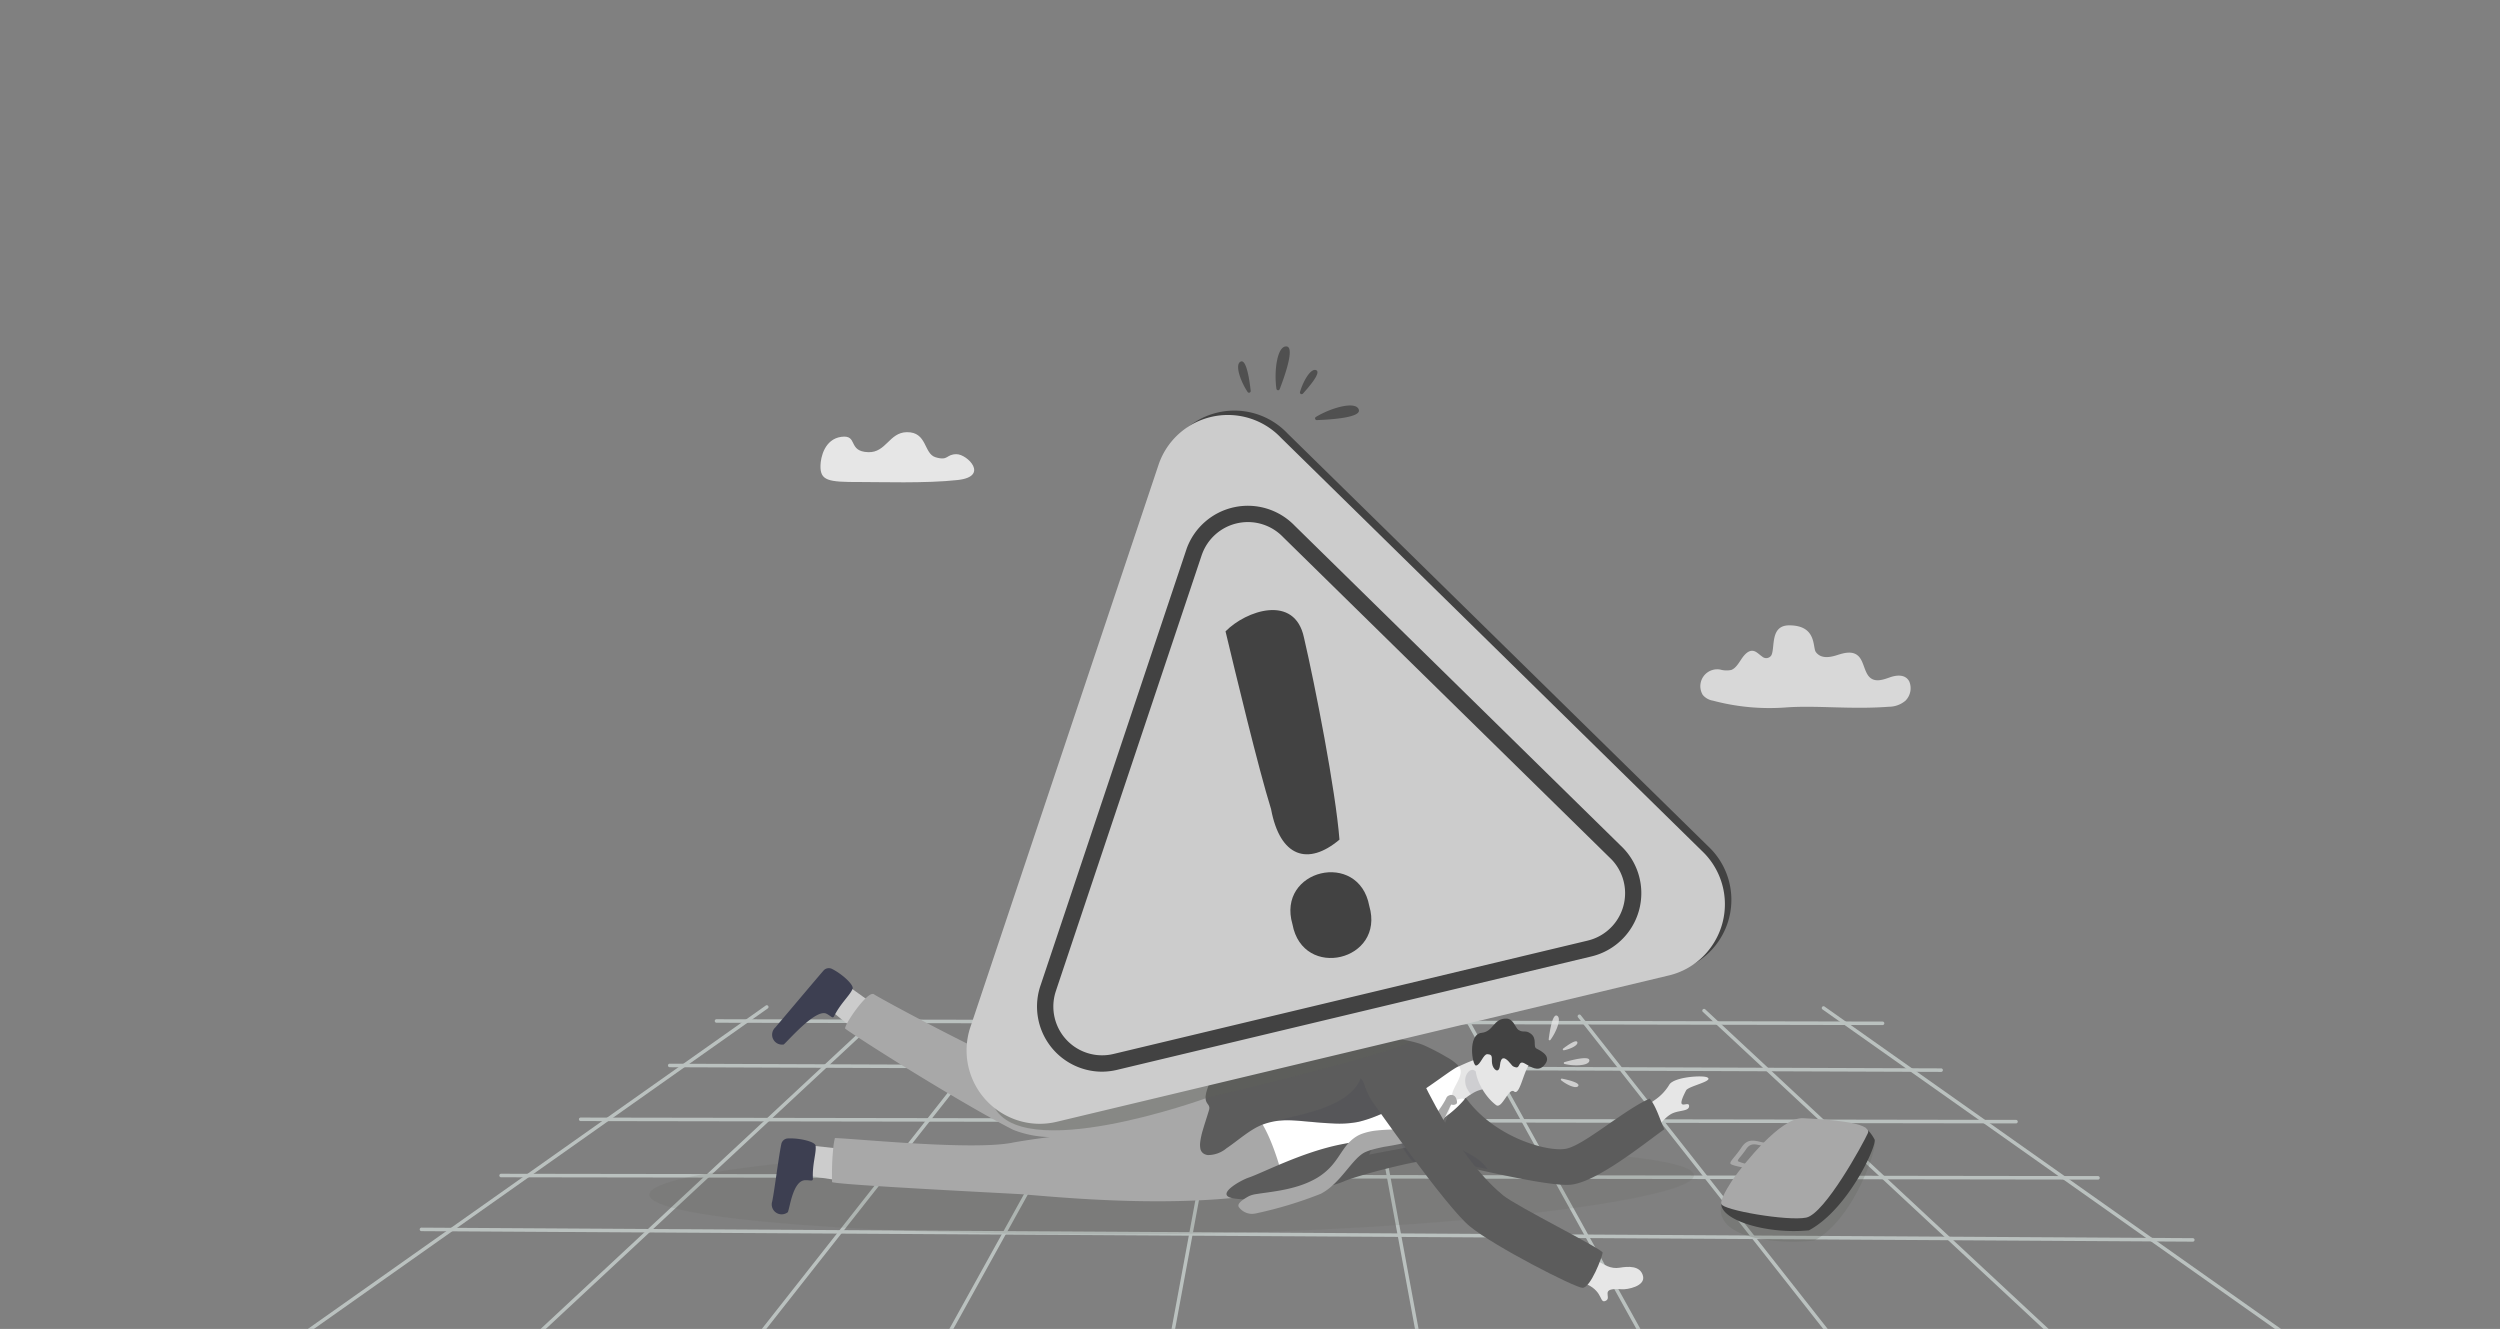 <svg id="img-what-if-grey" xmlns="http://www.w3.org/2000/svg" xmlns:xlink="http://www.w3.org/1999/xlink" width="444" height="236.021" viewBox="0 0 444 236.021">
  <rect x="0" y="0" width="444" height="236.021" fill="#808080" stroke="none"/>
  <defs>
    <clipPath id="clip-path">
      <rect id="Rechteck_1472" data-name="Rechteck 1472" width="444" height="236.02" fill="none"/>
    </clipPath>
  </defs>
  <g id="Gruppe_2696" data-name="Gruppe 2696" clip-path="url(#clip-path)">
    <g id="Gruppe_2695" data-name="Gruppe 2695" transform="translate(49.384 178.519)">
      <path id="Pfad_8713" data-name="Pfad 8713" d="M327.813,1245.6a.316.316,0,0,1-.256-.133.312.312,0,0,1,.075-.436l86.495-61.085a.313.313,0,0,1,.36.511l-86.5,61.085A.306.306,0,0,1,327.813,1245.6Z" transform="translate(-327.5 -1183.89)" fill="#bac1bf"/>
      <path id="Pfad_8714" data-name="Pfad 8714" d="M607.728,1248.608a.313.313,0,0,1-.214-.541l65.5-60.968a.313.313,0,0,1,.427.458l-65.5,60.968a.315.315,0,0,1-.213.084Z" transform="translate(-565.206 -1186.545)" fill="#bac1bf"/>
      <path id="Pfad_8715" data-name="Pfad 8715" d="M870.409,1255.317a.312.312,0,0,1-.246-.505l48.03-61.026a.313.313,0,0,1,.492.386l-48.03,61.027A.313.313,0,0,1,870.409,1255.317Z" transform="translate(-788.278 -1192.192)" fill="#bac1bf"/>
      <path id="Pfad_8716" data-name="Pfad 8716" d="M1097.924,1260.013a.306.306,0,0,1-.151-.039.314.314,0,0,1-.122-.425l33.573-60.609a.313.313,0,1,1,.547.3l-33.573,60.609A.315.315,0,0,1,1097.924,1260.013Z" transform="translate(-981.487 -1196.533)" fill="#bac1bf"/>
      <path id="Pfad_8717" data-name="Pfad 8717" d="M1373.007,1260.832a.35.35,0,0,1-.057,0,.312.312,0,0,1-.25-.365l11.228-60.672a.313.313,0,1,1,.615.115l-11.228,60.672a.313.313,0,0,1-.308.256Z" transform="translate(-1215.089 -1197.175)" fill="#bac1bf"/>
      <path id="Pfad_8718" data-name="Pfad 8718" d="M2232.369,1246.773a.305.305,0,0,1-.179-.057l-86.495-61.085a.313.313,0,0,1,.36-.511l86.495,61.085a.313.313,0,0,1-.181.568Z" transform="translate(-1871.416 -1184.886)" fill="#bac1bf"/>
      <path id="Pfad_8719" data-name="Pfad 8719" d="M2070.719,1249.775a.3.3,0,0,1-.212-.084l-65.5-60.968a.313.313,0,0,1,.427-.457l65.5,60.968a.313.313,0,0,1-.214.541Z" transform="translate(-1751.974 -1187.534)" fill="#bac1bf"/>
      <path id="Pfad_8720" data-name="Pfad 8720" d="M1906.4,1256.487a.313.313,0,0,1-.246-.119l-48.03-61.027a.313.313,0,0,1,.492-.386l48.03,61.026a.312.312,0,0,1-.246.505Z" transform="translate(-1627.263 -1193.186)" fill="#bac1bf"/>
      <path id="Pfad_8721" data-name="Pfad 8721" d="M1760.3,1261.183a.315.315,0,0,1-.274-.161l-33.573-60.609a.313.313,0,1,1,.547-.3l33.573,60.609a.314.314,0,0,1-.122.425A.305.305,0,0,1,1760.3,1261.183Z" transform="translate(-1515.47 -1197.527)" fill="#bac1bf"/>
      <path id="Pfad_8722" data-name="Pfad 8722" d="M1611.056,1261.993a.314.314,0,0,1-.308-.256l-11.228-60.672a.313.313,0,0,1,.615-.115l11.228,60.672a.313.313,0,0,1-.25.365.363.363,0,0,1-.057,0Z" transform="translate(-1407.707 -1198.161)" fill="#bac1bf"/>
      <path id="Pfad_8723" data-name="Pfad 8723" d="M1049.232,1201.472h0l-207.09-.416a.313.313,0,0,1,0-.626h0l207.09.416a.313.313,0,0,1,0,.626Z" transform="translate(-764.274 -1197.936)" fill="#bac1bf"/>
      <path id="Pfad_8724" data-name="Pfad 8724" d="M1012.8,1254.278h0l-225.8-.832a.313.313,0,0,1,0-.626h0l225.8.832a.313.313,0,0,1,0,.626Z" transform="translate(-717.44 -1242.426)" fill="#bac1bf"/>
      <path id="Pfad_8725" data-name="Pfad 8725" d="M937.1,1317.292h0l-254.911-.416a.313.313,0,0,1,0-.626h0l254.911.416a.313.313,0,0,1,0,.626Z" transform="translate(-628.443 -1296.292)" fill="#bac1bf"/>
      <path id="Pfad_8726" data-name="Pfad 8726" d="M872.038,1383.482h0l-283.606-.416a.313.313,0,0,1,0-.626h0l283.606.416a.313.313,0,0,1,0,.626Z" transform="translate(-548.821 -1352.5)" fill="#bac1bf"/>
      <path id="Pfad_8727" data-name="Pfad 8727" d="M809.247,1448.367h0L494.66,1446.5a.313.313,0,0,1,0-.626h0l314.585,1.871a.313.313,0,0,1,0,.626Z" transform="translate(-469.19 -1406.366)" fill="#bac1bf"/>
    </g>
  </g>
  <path id="Pfad_8728" data-name="Pfad 8728" d="M950.247,1353.111c.045,4.382-43.68,9.925-94.122,10.45s-91.37-2.6-91.415-6.986,40.808-8.36,91.251-8.885,94.241,1.037,94.286,5.419Z" transform="translate(-649.399 -1144.389)" fill="#5d605a" opacity="0.14"/>
  <path id="Pfad_8729" data-name="Pfad 8729" d="M1931.5,1274.255a19.2,19.2,0,0,1,2.643-2.263,8.62,8.62,0,0,0,2.589-2.747c.915-1.371,5.914-1.674,6.712-1.271,1.313.664-3.343,1.544-3.743,2.313-2.131,4.1.5,1.684.532,2.746s-1.926.7-3.251,1.485c-1.348.8-2.223,2.36-2.852,2.613S1931.5,1274.255,1931.5,1274.255Z" transform="translate(-1640.248 -1076.635)" fill="#e6e6e6"/>
  <path id="Pfad_8730" data-name="Pfad 8730" d="M936.849,1354.45c2.075.514,7.432,1.148,7.432,1.148l1.025-5.558-8.055-.879-3.091,3.318,2.687,1.971Z" transform="translate(-793.297 -1145.719)" fill="#ccc"/>
  <path id="Pfad_8731" data-name="Pfad 8731" d="M916.413,1347.9c.029.608-.479.259-1.4.307-2.1.11-2.648,4.6-3.039,5.665a1.759,1.759,0,0,1-2.781-1.922c.477-2.447,1.069-7.476,1.607-10.151a1.255,1.255,0,0,1,1.155-1.009c2.033-.113,5.02.591,4.943,1.351.146,1.2-.606,3.224-.487,5.757Z" transform="translate(-772.042 -1138.603)" fill="#3d3f51"/>
  <path id="Pfad_8732" data-name="Pfad 8732" d="M971.818,1165.894c1.557,1.464,5.918,4.64,5.918,4.64l3.616-4.343-6.593-4.711-4.32,1.38Z" transform="translate(-824.107 -986.34)" fill="#ccc"/>
  <path id="Pfad_8733" data-name="Pfad 8733" d="M920.2,1148.79c-.273.544-.546-.009-1.371-.416-1.888-.933-6.724,4.726-7.588,5.465a1.759,1.759,0,0,1-1.482-3.038c1.613-1.9,6.758-8.009,8.536-10.077a1.256,1.256,0,0,1,1.5-.314c1.828.9,4.088,2.974,3.648,3.6-.46,1.117-2.107,2.515-3.245,4.782Z" transform="translate(-772.05 -968.339)" fill="#3d3f51"/>
  <path id="Pfad_8734" data-name="Pfad 8734" d="M1064.47,1204.352a67.832,67.832,0,0,1-13.56,2.536h0c-.252.024-.5.048-.753.068h0c-15.932,1.426-33.525-.57-37.1-.771l-1.037-.057c-1.224-.068-3.023-.161-5.154-.275h0c-9.569-.51-25.833-1.4-26.984-1.787,0-.065,0-.128,0-.191,0-.1,0-.2,0-.3h0A46.161,46.161,0,0,1,980.1,1198h0a12.67,12.67,0,0,1,.291-1.764c1.758.053,6.795.5,12.466.855,6.945.436,14.838.734,18.817.014.075-.014.149-.027.222-.042.97-.193,3.687-.63,6.677-1.006a18.44,18.44,0,0,1-6.532-1.291c-2.562-1.307-5.468-2.927-8.435-4.656l-.033-.018c-10.3-5.992-20.3-12.477-21.334-13.27-.439-.336,3.943-6.869,5.077-6.125,1.523,1,25.128,13.743,30.163,14.636,1.1.195,3.093.407,5.709.587,1.693.116,3.648.22,5.783.294,2.437.086,5.11.134,7.908.125,4.132-.012,7.5-1.377,11.368-1.423.17,0,.341,0,.513,0,3.42.065,6.567.186,9.123.4.312.026.617.054.912.083.36.036.6.665.746,1.642.018.112.033.226.048.347a31.237,31.237,0,0,1,.288,5.517h0c0,.069,0,.131,0,.2v.009c-.012.676-.023,1.307-.03,1.868a8.135,8.135,0,0,0,.62,2.936,16.5,16.5,0,0,0,.872,1.873c.009.018.02.036.03.056.042.077.084.154.127.229h0c.023.042.045.083.068.124.472.829.977,1.6,1.432,2.239.216.3.421.582.6.825.517.68.873,1.092.873,1.092Z" transform="translate(-832.113 -994.118)" fill="#a8a8a8"/>
  <path id="Pfad_8735" data-name="Pfad 8735" d="M1413.336,1345.1a.042.042,0,0,1-.006.011l.069.01A.529.529,0,0,0,1413.336,1345.1Z" transform="translate(-1200.213 -1142.271)" fill="#3d3f51" opacity="0.46"/>
  <path id="Pfad_8736" data-name="Pfad 8736" d="M1686.792,1254.4l-.032-4.934c2.084-.654,6.626-3.322,8.6-3.541,2.164-.24,2.107-.024,2.107-.024l-.979,3.713-.46,1.748a5.694,5.694,0,0,0-2.185.823,11.828,11.828,0,0,0-3.176,2.812c-.864,1.062-3.872-.6-3.872-.6Z" transform="translate(-1432.412 -1057.953)" fill="#e6e6e6"/>
  <path id="Pfad_8737" data-name="Pfad 8737" d="M1729.046,1263.485a7.889,7.889,0,0,0-2.381.941c-2.119-2.452-.445-4.754.565-4.275a21.509,21.509,0,0,1,2.275,1.586Z" transform="translate(-1465.432 -1070.078)" fill="#3d3f51" opacity="0.14"/>
  <g id="Gruppe_2697" data-name="Gruppe 2697" transform="translate(261.438 180.901)">
    <path id="Pfad_8738" data-name="Pfad 8738" d="M1747.416,1227.618c-1.022,1.516-1.668,5.469-2.625,4.7s-2.156,3.206-3.2,2.419c-2.539-1.907-4.129-5.76-3.491-7.212a30.019,30.019,0,0,1,3.489-4.65l5.829,4.75Z" transform="translate(-1737.326 -1219.374)" fill="#e6e6e6"/>
    <path id="Pfad_8739" data-name="Pfad 8739" d="M1740.231,1207.247c.707.718.584.923,1.342,1.1s.419-1.339,1.574-.687,2.324,1.487,3.367.406c1.509-1.565-.2-2.5-1.279-3.052-.7-.353.195-1.764-1.039-2.663-.968-.706-1.3-.074-2.186-.665-.538-.357-.855-1.971-2.122-2-2.351-.047-2.245,2.305-4.412,2.53-2.527.264-1.653,5.863-.986,5.807.778-.065,1.288-2.034,2.007-2.014,1.084.03.707.672.844,1.657.148,1.052,1.234,1.983,1.4.311s.853-1.38,1.493-.73Z" transform="translate(-1733.785 -1199.685)" fill="#424242"/>
  </g>
  <path id="Pfad_8740" data-name="Pfad 8740" d="M1492.772,1243.061c1.117,1.686-1.59,3.93-1.232,5.477.217.938,1.446-.006,2.023.285.356.18.642.226.27.9-6.374,11.486-32.305,13.482-32.305,13.482s-2.518-10.72-6.14-12.543c-5.3-2.666-1.455-2.572-.051-2.824s31.417-7.095,31.417-7.095A19.269,19.269,0,0,1,1492.772,1243.061Z" transform="translate(-1233.622 -1053.648)" fill="#fff"/>
  <path id="Pfad_8741" data-name="Pfad 8741" d="M1487.08,1293.03c5.027,7.027,14.648,9.728,17.888,9.022s10.377-7.006,14.768-8.88c1.172,1.342,1.9,3.995,2.6,5.438-3.437,2.428-12.074,9.5-16.741,9.857-4.812.366-22.834-4.325-24.395-4.408-2.309-.122-13.325,2.72-15.758,3.8s-14.613,4.114-19.9,2.963c-2.873-.626,1.42-3.1,2.981-3.631,2.589-.888,9.427-4.5,16.349-5.888,6.59-1.318,10.849-.971,15.91-3.313A18.939,18.939,0,0,0,1487.08,1293.03Z" transform="translate(-1226.749 -1098.053)" fill="#5c5c5c"/>
  <path id="Pfad_8742" data-name="Pfad 8742" d="M1459.308,1227.635l-.018.009a4.55,4.55,0,0,0-.553.288s0,0,0,0c-.915.541-2.366,1.615-4.159,2.864-.336.232-.682.473-1.042.718-.264.178-.531.359-.805.541-.41.273-.835.549-1.268.825q-.832.531-1.713,1.051c-.38.223-.763.443-1.151.657-.639.354-1.288.695-1.947,1.013l-.014.006q-.416.2-.834.392h0c-.645.291-1.3.559-1.951.8q-.957.35-1.918.6h0c-.086.023-.17.045-.256.065l-.05.012c-.042.012-.086.021-.127.032a17.892,17.892,0,0,1-4.6.285c-.469-.018-.946-.045-1.419-.078-.1-.006-.19-.012-.283-.02-.175-.014-.35-.027-.523-.039l-.244-.02-.22-.018c-.081-.006-.163-.013-.244-.021s-.16-.013-.24-.021l-.228-.02-.391-.035c-.124-.012-.247-.021-.369-.033l-.091-.008-.359-.033-.083-.006c-.122-.012-.241-.021-.359-.032l-.084-.007c-.213-.02-.421-.036-.624-.053l-.087-.008c-.893-.071-1.7-.119-2.366-.109-.088,0-.173,0-.26.006h-.042c-.134,0-.267.011-.4.021a12.133,12.133,0,0,0-3.513.736c-2.217.823-4.445,2.892-6.451,4.228a5.1,5.1,0,0,1-3.317,1.19,2.078,2.078,0,0,1-.567-.17,1.339,1.339,0,0,1-.749-1.048,3.781,3.781,0,0,1-.015-1.084v-.009a13.319,13.319,0,0,1,.475-2.161c.321-1.117.742-2.34,1.092-3.534.382-1.306-1.286-.835-.292-3.767.442-1.3.623-2.14,1.713-2.576a11.8,11.8,0,0,1,4.427-.329c4.218.173,16.691-4.365,20.214-5.349q.665-.185,1.347-.369c3.477-.941,8.833,0,10.934.979a39.54,39.54,0,0,1,3.906,2.045,8.926,8.926,0,0,1,2.129,1.586Z" transform="translate(-1200.216 -1038.274)" fill="#5c5c5c"/>
  <g id="Gruppe_2698" data-name="Gruppe 2698" transform="translate(275.048 180.35)" opacity="0.77">
    <path id="Pfad_8743" data-name="Pfad 8743" d="M1838.536,1270.368a.171.171,0,0,0-.143.3c1.083.872,2.75,1.6,3.051.968C1841.7,1271.087,1839.6,1270.585,1838.536,1270.368Z" transform="translate(-1836.174 -1259.155)" fill="#e6e6e6"/>
    <path id="Pfad_8744" data-name="Pfad 8744" d="M1824.042,1200.248a.171.171,0,0,0,.308.121c1.117-1.508,2.036-3.966,1.134-4.317C1824.692,1195.742,1824.21,1198.909,1824.042,1200.248Z" transform="translate(-1824.041 -1196.03)" fill="#e6e6e6"/>
    <path id="Pfad_8745" data-name="Pfad 8745" d="M1841.934,1247.006a.171.171,0,0,0,.008.33c1.824.437,4.445.318,4.415-.651C1846.331,1245.834,1843.231,1246.635,1841.934,1247.006Z" transform="translate(-1839.131 -1238.726)" fill="#e6e6e6"/>
    <path id="Pfad_8746" data-name="Pfad 8746" d="M1840.646,1227.732a.171.171,0,0,0,.137.3c1.209-.232,2.619-.911,2.373-1.475C1842.945,1226.075,1841.44,1227.129,1840.646,1227.732Z" transform="translate(-1838.084 -1221.851)" fill="#e6e6e6"/>
  </g>
  <g id="Gruppe_2699" data-name="Gruppe 2699" transform="translate(219.893 61.526)" opacity="0.77">
    <path id="Pfad_8747" data-name="Pfad 8747" d="M1460.5,430.857a.3.3,0,0,1-.54.2c-1.337-2.009-2.337-5.009-1.194-5.427C1459.759,425.269,1460.3,428.979,1460.5,430.857Z" transform="translate(-1458.27 -422.955)" fill="#424242"/>
    <path id="Pfad_8748" data-name="Pfad 8748" d="M1549.108,480.18a.3.3,0,0,1-.161-.55c2.783-1.695,7.176-2.9,7.644-1.282C1557,479.765,1551.45,480.1,1549.108,480.18Z" transform="translate(-1535.151 -467.097)" fill="#424242"/>
    <path id="Pfad_8749" data-name="Pfad 8749" d="M1503.108,415.628a.3.3,0,0,1-.57-.065c-.467-3.222.151-7.734,1.822-7.53C1505.825,408.212,1503.955,413.446,1503.108,415.628Z" transform="translate(-1495.735 -408.026)" fill="#424242"/>
    <path id="Pfad_8750" data-name="Pfad 8750" d="M1531.53,439.9a.3.3,0,0,1-.5-.285c.591-2.055,1.987-4.385,2.924-3.871.807.443-1.255,2.879-2.42,4.156Z" transform="translate(-1520.046 -431.502)" fill="#424242"/>
  </g>
  <path id="Pfad_8751" data-name="Pfad 8751" d="M1505.48,1277.428c.464-.032.947-.053,1.448-.059,3.085-.044,9.221,1.129,12.819.274a40.869,40.869,0,0,0,5.153-1.91l-4.782-5.843C1517.987,1275.354,1508.42,1276.366,1505.48,1277.428Z" transform="translate(-1278.468 -1078.402)" fill="#3d3f51" opacity="0.17"/>
  <path id="Pfad_8752" data-name="Pfad 8752" d="M1645.99,1335.682a13.375,13.375,0,0,0,2.823,4.7c3.517-.89,7.32.41,8.533.473a36.825,36.825,0,0,1,4.656.754c-2.609-3.954-11.4-5.614-14.1-6.3-.394.051-1.508.321-1.915.372Z" transform="translate(-1397.79 -1133.958)" fill="#3d3f51" opacity="0.17"/>
  <g id="Gruppe_2700" data-name="Gruppe 2700" transform="translate(219.943 194.447)">
    <path id="Pfad_8753" data-name="Pfad 8753" d="M1627.165,1294.05c-.2-.051-.7,3.731-2.535,5.566a5.53,5.53,0,0,1-1.758,1.221c-1.959.817-7.739,1.689-10.362,2.257a13.515,13.515,0,0,1,1.43-2.4,35.562,35.562,0,0,0,8-1.8,8.042,8.042,0,0,0,1.972-1.366,13.331,13.331,0,0,0,2.443-3.209c.29-.511.157-1.089.651-1.286.657-.262.416,1.078.159,1.013Z" transform="translate(-1589.301 -1292.478)" fill="#a8a8a8" opacity="0.18"/>
    <path id="Pfad_8754" data-name="Pfad 8754" d="M1497.24,1290.077a2.458,2.458,0,0,1,.152.473c.048.238.047.472-.1.572a.907.907,0,0,1-.865.112c-.02,0-.042.015-.072.053-.16.223-.487,1.081-1.031,2.087-.032.057-.063.113-.095.173a8.467,8.467,0,0,1-2.8,3.176,4.452,4.452,0,0,1-.62.317,47.092,47.092,0,0,1-7.3,1.7c-.626.127-1.221.258-1.761.4-.172.045-.339.092-.5.139a8.374,8.374,0,0,0-1.108.4c-1.422.65-2.729,2.579-4.338,4.4a17.492,17.492,0,0,1-1.843,1.834,9.338,9.338,0,0,1-1.742,1.176,71.869,71.869,0,0,1-11.431,3.464,4.4,4.4,0,0,1-.769.1,2.914,2.914,0,0,1-2.381-1.261c-.234-.543.508-1.151,1.826-1.888a4.8,4.8,0,0,1,1.407-.378c2.34-.394,6.7-.682,10.224-2.6a10.9,10.9,0,0,0,3.6-3.073c1.31-1.7,2.013-3.4,3.884-4.56a5.409,5.409,0,0,1,.89-.437,11.042,11.042,0,0,1,2.771-.617c.547-.06,1.107-.1,1.666-.128,2.411-.121,4.792-.035,5.971-.6a7.99,7.99,0,0,0,2.024-1.417c.241-.225.468-.462.68-.7.143-.163.279-.327.41-.5a15.792,15.792,0,0,0,1.3-1.96c.258-.455.261-.678.606-.859.042-.023.092-.045.148-.069a.88.88,0,0,1,1.191.48Z" transform="translate(-1458.597 -1289.517)" fill="#a8a8a8"/>
  </g>
  <g id="Gruppe_2701" data-name="Gruppe 2701" transform="translate(305.603 198.591)">
    <path id="Pfad_8755" data-name="Pfad 8755" d="M2026.771,1345.434c-1.235,5.967,9.123,7.238,16.516,6.505,7.033-3.785,11.149-16.4,10.711-17.4a7.424,7.424,0,0,0-1.508-1.989Z" transform="translate(-2026.67 -1330.205)" fill="#5d605a" opacity="0.23"/>
    <path id="Pfad_8756" data-name="Pfad 8756" d="M2027.34,1342.385c0,2.928,8.17,5.419,15.563,4.687,7.033-3.785,12.1-15.123,11.664-16.123a7.429,7.429,0,0,0-1.508-1.989Z" transform="translate(-2027.239 -1327.156)" fill="#424242"/>
    <path id="Pfad_8757" data-name="Pfad 8757" d="M2044.115,1343.847l-.366.538c-1.178-.241-2.125-.689-2.971.577-.859,1.288-1.609,1.877-1.449,2.146a7.331,7.331,0,0,0,2.17.581l-.454.665s-2.821-.44-3.042-.807.807-1.173,1.978-2.93,2.491-1.1,4.133-.774Z" transform="translate(-2036.269 -1339.46)" fill="#a8a8a8"/>
    <path id="Pfad_8758" data-name="Pfad 8758" d="M2065.707,1345.922l-2.25,3.3-.057-.011,2.25-3.305C2065.67,1345.913,2065.688,1345.918,2065.707,1345.922Z" transform="translate(-2057.862 -1341.55)" fill="#5d605a"/>
    <path id="Pfad_8759" data-name="Pfad 8759" d="M2029.457,1327.656c1.758-2.462,8.363-10.849,12.32-10.655s12.393.694,11.514,2.648-7.666,14.348-10.962,15.007-14.848-1.332-15.069-2.431,2.2-4.57,2.2-4.57Z" transform="translate(-2027.159 -1316.998)" fill="#a8a8a8"/>
  </g>
  <path id="Pfad_8760" data-name="Pfad 8760" d="M1852.631,1479.152c1.341.579.567-.422,2.22.588,1.6.977,2.738,1.791,4.408,1.511,1.369-.23,3.678-.455,4.131,1.508.409,1.769-2.753,2.407-3.819,2.321-4.091-.332-1.612,1.457-2.788,2.037s-.4-1.529-3.325-2.9c-1.755-.822-2.113-.066-2.719-.645s1.892-4.423,1.892-4.423Z" transform="translate(-1571.584 -1256.108)" fill="#e6e6e6"/>
  <path id="Pfad_8761" data-name="Pfad 8761" d="M1612.9,1237.939c7.381,16.192,13.589,21.863,15.954,23.814s17.688,9.559,17.68,10.169-2.164,6.351-3.6,6.258-15.694-7.375-20.027-10.952-17.517-22.478-17.517-22.478-3.791-6.341.069-8.33,7.44,1.517,7.44,1.517Z" transform="translate(-1361.904 -1049.462)" fill="#5c5c5c"/>
  <path id="Pfad_8762" data-name="Pfad 8762" d="M1242.338,1219.922c-3.637,2.23-36.389,10.026-36.389,10.026s-33.56,12.2-37.9.94,69.127-12.217,69.127-12.217Z" transform="translate(-991.76 -1034.906)" fill="#5d605a" opacity="0.44"/>
  <g id="Gruppe_2702" data-name="Gruppe 2702" transform="translate(171.651 72.947)">
    <path id="Pfad_8763" data-name="Pfad 8763" d="M1278.21,578.255a12.849,12.849,0,0,1-7.541,5.033l-108.592,25.96a12.829,12.829,0,0,1-8.82-.983,13.026,13.026,0,0,1-6.489-16.07l33.382-99.774a13,13,0,0,1,21.676-4.652l5.318,5.219,69.893,68.6a13.018,13.018,0,0,1,1.17,16.67Z" transform="translate(-1144.839 -483.761)" fill="#424242"/>
    <path id="Pfad_8764" data-name="Pfad 8764" d="M1270.56,583.415a12.849,12.849,0,0,1-7.541,5.033l-108.592,25.96a12.829,12.829,0,0,1-8.82-.983,13.026,13.026,0,0,1-6.488-16.07l33.382-99.774a13,13,0,0,1,21.676-4.652l5.318,5.219,69.893,68.6a13.018,13.018,0,0,1,1.17,16.67Z" transform="translate(-1138.342 -488.142)" fill="#ccc"/>
    <path id="Pfad_8765" data-name="Pfad 8765" d="M1232.751,696.156a11.573,11.573,0,0,1-10.815-15.435l25.891-77.384,0-.013a11.556,11.556,0,0,1,19.2-4.141l58.333,57.249.015.015a11.557,11.557,0,0,1-5.649,19.245l-84.222,20.135a11.922,11.922,0,0,1-2.762.329Zm17.813-91.872-25.889,77.383,0,.014a8.66,8.66,0,0,0,10.171,11.33l84.223-20.135a8.66,8.66,0,0,0,4.246-14.406l-58.332-57.248-.015-.015a8.661,8.661,0,0,0-14.4,3.078Z" transform="translate(-1208.748 -578.772)" fill="#424242"/>
    <path id="Pfad_8766" data-name="Pfad 8766" d="M1443.42,722.3c1.749,7.3,5.816,24.28,8.087,31.566,1.594,8.554,6.57,10.12,12.149,5.424-.68-8.729-4.34-27.454-6.3-35.864C1455.722,715.611,1447.057,718.594,1443.42,722.3Zm11.888,52.026c1.856,9.99,16.5,6.489,13.642-3.262C1467.094,761.071,1452.446,764.573,1455.308,774.323Z" transform="translate(-1397.417 -683.116)" fill="#424242"/>
  </g>
  <path id="Pfad_8767" data-name="Pfad 8767" d="M2017.84,751.116a39.02,39.02,0,0,1-12.894-1.212,2.955,2.955,0,0,1-1.81-1.028,3,3,0,0,1,3.109-4.492,4.189,4.189,0,0,0,1.948.071c.785-.284,1.306-1.181,1.832-1.963s1.24-1.555,2.051-1.433c.608.092,1.087.663,1.628,1.022a1.074,1.074,0,0,0,1.638-.264c.664-1.413-.268-5.287,3.151-5.287,4.937,0,4.13,3.9,4.724,4.726.9,1.255,2.5.977,3.809.553s2.859-.828,3.866.294c.873.973.964,2.755,1.891,3.645.988.945,2.392.442,3.589.017s2.741-.581,3.437.71a3.129,3.129,0,0,1-.68,3.447,4.584,4.584,0,0,1-2.963,1.066c-6.763.513-12.9-.283-18.327.127Z" transform="translate(-1700.731 -625.468)" fill="#e6e6e6" opacity="0.86"/>
  <path id="Pfad_8768" data-name="Pfad 8768" d="M990.508,512.923c1.918,0,5.858,3.952.226,4.586s-14.069.342-17.481.356c-5.572.021-6.954-.243-6.909-2.888.026-1.531.754-4.73,3.691-5.133,3.055-.418,1.06,2.6,4.791,2.723,3.177.1,3.724-3.492,6.829-3.553,3.673-.071,3,3.82,5.124,4.453,2.337.7,1.813-.543,3.731-.543Z" transform="translate(-820.628 -432.259)" fill="#e6e6e6"/>
</svg>
